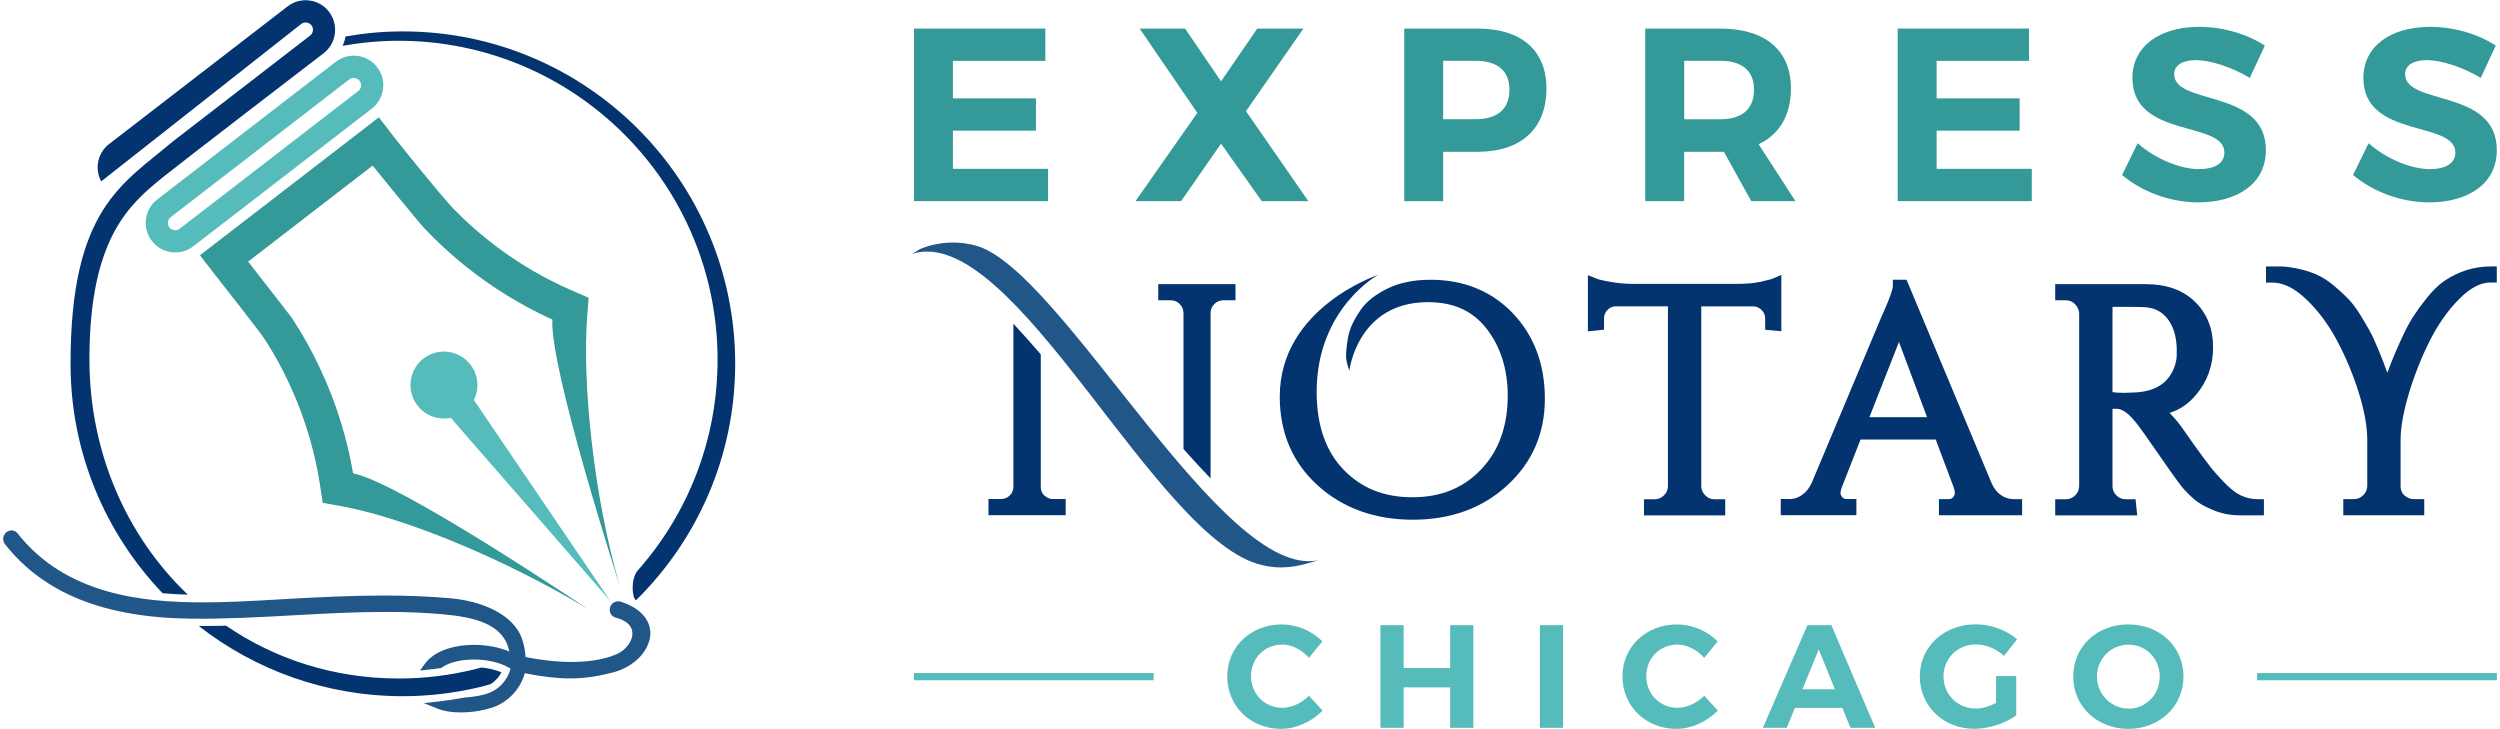 <!-- Generator: Adobe Illustrator 27.0.0, SVG Export Plug-In . SVG Version: 6.00 Build 0)  -->
<svg xmlns="http://www.w3.org/2000/svg" xmlns:xlink="http://www.w3.org/1999/xlink" version="1.1" id="Layer_1" x="0px" y="0px" viewBox="0 0 336 98" style="enable-background:new 0 0 336 98;" xml:space="preserve">
<style type="text/css">
	.st0{opacity:0;fill:#FFFFFF;}
	.st1{fill:#55BCBB;}
	.st2{fill:#339999;}
	.st3{fill:#03346F;}
	.st4{fill:#215688;}
</style>
<rect class="st0" width="336" height="98"/>
<g>
	<g>
		<path class="st1" d="M56.92,48.19c1.96-1.52,4.8-1.15,6.31,0.82c1.07,1.38,1.22,3.23,0.46,4.75l18.34,27.01L60.58,56.15    c-1.66,0.35-3.41-0.27-4.47-1.65C54.59,52.54,54.95,49.7,56.92,48.19z"/>
		<path class="st2" d="M43.7,51.03c-1.45-3.34-3.02-6.07-4.34-8.1c-0.48-0.73-5.61-7.22-6.01-7.77l16.73-12.9    c0.6,0.74,6.06,7.47,6.98,8.45c1.52,1.61,3.49,3.48,5.89,5.37c3.05,2.4,6.81,4.84,11.29,6.87c-0.41,6.48,9.1,35.92,9.1,35.92    c-3.61-12.28-5.1-27.62-4.42-36.38l0.19-2.47l-2.27-0.99c-7.35-3.18-12.62-7.61-15.91-10.99c-1.46-1.5-7.21-8.63-7.89-9.52    l-2.12-2.75L26.87,34.31L29,37.06c0.49,0.64,5.83,7.38,6.55,8.5c2.55,3.92,6.08,10.68,7.45,19.57l0.38,2.45l2.44,0.44    c8.65,1.57,22.15,7.17,33.11,13.79c0,0-25.1-16.94-31.47-18.19C46.63,58.8,45.24,54.57,43.7,51.03z"/>
		<path class="st1" d="M50.69,9.03c-1.34-1.74-3.83-2.06-5.57-0.72L21.13,26.81c-1.74,1.34-2.06,3.83-0.72,5.57    c1.34,1.74,3.83,2.06,5.57,0.72L49.97,14.6C51.7,13.26,52.03,10.77,50.69,9.03z M48.14,12.24l-23.99,18.5    c-0.22,0.17-0.45,0.2-0.6,0.2c-0.15,0-0.52-0.04-0.78-0.38c-0.22-0.28-0.22-0.58-0.2-0.73c0.02-0.15,0.09-0.44,0.38-0.65    l23.98-18.5c0.22-0.17,0.45-0.2,0.6-0.2c0.15,0,0.52,0.04,0.79,0.38C48.66,11.28,48.58,11.9,48.14,12.24z"/>
		<path class="st3" d="M96.44,48.34c0,10.86-4.04,20.77-10.71,28.31c-0.99,1.13-0.8,3.72-0.25,4.03    c8.22-8.1,13.33-19.34,13.33-31.79c0-24.67-20-44.67-44.67-44.67c-2.63,0-5.2,0.24-7.7,0.68c-0.07,0.43-0.21,0.85-0.38,1.26    c2.45-0.44,4.96-0.68,7.53-0.68C77.25,5.49,96.44,24.68,96.44,48.34z"/>
		<path class="st4" d="M83.36,80.85c-0.27-0.08-0.52-0.03-0.75,0.07c-0.34,0.15-0.6,0.46-0.65,0.88c-0.07,0.57,0.25,1.07,0.8,1.21    c1.4,0.37,2.17,1.07,2.23,2c0.08,1.1-0.86,2.38-2.13,2.92c-2.96,1.25-7.28,1.37-12.23,0.37c-0.04-0.78-0.18-1.55-0.43-2.32    c-1.17-3.58-5.74-5.22-9.63-5.57c-2.78-0.25-5.7-0.37-8.95-0.37c-4.37,0-8.76,0.22-12.87,0.45l-1.73,0.1    c-3.17,0.18-6.45,0.37-9.73,0.37c-8.22,0-18.48-1.06-24.95-9.3c-0.48-0.61-1.45-0.45-1.79,0.26c-0.2,0.41-0.15,0.87,0.13,1.23    c5.18,6.59,13.35,9.87,24.99,10c4.58,0.05,9.23-0.2,13.73-0.45c4.07-0.23,8.28-0.46,12.41-0.46c2.77,0,5.26,0.1,7.62,0.31    c4.28,0.38,8.29,1.27,9.02,5.01c-1.37-0.57-3.04-0.89-4.74-0.89c-3,0-5.48,0.96-6.62,2.56l-0.64,0.89L57.53,90    c0.55-0.05,1.1-0.12,1.64-0.2l0.12-0.02l0.1-0.07c0.99-0.69,2.52-1.07,4.31-1.07c1.74,0,3.43,0.38,4.62,1.05l0.3,0.17    c-0.42,1.6-1.6,2.86-3.16,3.37c-0.62,0.2-1.72,0.44-2.93,0.51c-1.31,0.24-2.47,0.41-3.6,0.54l-1.96,0.22l1.83,0.74    c0.85,0.34,1.89,0.51,3.11,0.51c1.67,0,3.25-0.32,4.18-0.63c2.17-0.71,3.83-2.46,4.44-4.64c2.41,0.48,4.36,0.7,6.12,0.7    c2.25,0,4.06-0.38,5.67-0.79c2.26-0.57,4.05-2.03,4.75-3.73c0.2-0.48,0.33-0.97,0.34-1.46C87.44,83.24,85.97,81.65,83.36,80.85z"/>
		<path class="st3" d="M63.6,90c-3.21,0.77-6.56,1.19-10.01,1.19c-0.01,0-0.02,0-0.03,0c-8.71-0.01-16.64-2.62-23.18-7.1    c-1.22,0.03-2.44,0.05-3.66,0.05c7.57,5.9,17.08,9.43,27.43,9.43c0.04,0,0.08,0,0.11,0c3.41-0.01,6.72-0.42,9.91-1.15    c0.58-0.13,1.14-0.3,1.71-0.45c0.65-0.38,1.17-0.94,1.5-1.61c-0.75-0.33-1.68-0.55-2.66-0.65C64.34,89.8,63.98,89.91,63.6,90z"/>
		<path class="st3" d="M44.22,1.58c-1.34-1.74-3.83-2.06-5.57-0.72l-23.99,18.5c-1.56,1.21-1.97,3.34-1.06,5.02L40.47,3.23    c0.22-0.17,0.45-0.21,0.6-0.21c0.15,0,0.52,0.04,0.79,0.38c0.33,0.43,0.25,1.05-0.18,1.38L23.19,19.04    c-6.73,5.71-13.71,9-13.71,29.86c0,11.96,4.71,22.81,12.37,30.83c1.15,0.1,2.28,0.16,3.39,0.19    c-8.22-7.84-13.22-19.11-13.22-31.62c0-16.38,5.44-20.9,10-24.58C24.19,21.96,43.5,7.15,43.5,7.15    C45.23,5.81,45.55,3.32,44.22,1.58z"/>
	</g>
	<g>
		<g>
			<path class="st4" d="M131.32,33.06c-1.98-0.59-4.82-0.77-7.69,0.42c0,0-0.62,0.39-1.04,0.64c13.73-4.34,32.8,38.78,47.14,41.85     c0.76,0.19,1.57,0.29,2.4,0.29c1.28,0,2.66-0.23,4.1-0.68l0.9-0.28C164.23,77.99,142.82,36.52,131.32,33.06z"/>
			<path class="st3" d="M155.67,38.19v2.17h1.67c0.47,0,0.85,0.15,1.19,0.48c0.34,0.33,0.51,0.72,0.53,1.19v18.32     c1.22,1.37,2.44,2.69,3.64,3.95l0-22.28c0.02-0.47,0.19-0.85,0.53-1.18c0.34-0.33,0.72-0.48,1.19-0.48h1.63v-2.17H155.67z      M140.73,66.86c-0.57-0.33-0.84-0.77-0.85-1.42V47.63c-1.24-1.45-2.47-2.83-3.68-4.12v21.89c0,0.49-0.15,0.87-0.49,1.19     c-0.34,0.33-0.72,0.48-1.19,0.48h-1.67v2.17h10.38v-2.17h-1.67C141.26,67.08,140.99,67.01,140.73,66.86z"/>
			<path class="st3" d="M192.26,37.6c-2.25,0-4.19,0.4-5.78,1.18c-0.75,0.36-1.44,0.79-2.07,1.27c-0.64,0.5-1.18,1.06-1.58,1.66     c-0.39,0.57-0.74,1.16-1.03,1.76c-0.32,0.65-0.53,1.31-0.64,1.98c-0.1,0.62-0.17,1.1-0.2,1.45c-0.03,0.36-0.05,0.69-0.05,0.98     c0,0.35,0.07,0.75,0.21,1.2l0.23,0.75c0,0,1.07-9.22,10.57-9.22c3.43,0,6.01,1.16,7.87,3.56c1.89,2.43,2.85,5.46,2.85,9.01     c0,4.1-1.21,7.44-3.59,9.92c-2.4,2.51-5.42,3.73-9.23,3.73c-3.81,0-6.83-1.21-9.25-3.71c-2.39-2.47-3.61-5.98-3.61-10.44     c0-11.24,8.25-15.73,8.25-15.73S172,41.32,172,53.31c0,4.87,1.73,8.89,5.13,11.96c3.38,3.04,7.67,4.58,12.75,4.58     c5.09,0,9.36-1.55,12.69-4.61c3.36-3.08,5.06-6.99,5.06-11.64c0-4.62-1.44-8.48-4.28-11.47C200.49,39.13,196.76,37.6,192.26,37.6     z"/>
			<path class="st3" d="M239.41,44.52l0-7.57l-1.22,0.52c-0.04,0.02-0.29,0.11-1.51,0.39c-0.84,0.19-1.92,0.29-3.22,0.29h-14.15     c-0.81,0-1.72-0.08-2.71-0.24c-1.2-0.2-1.75-0.35-1.99-0.45l-1.2-0.48v7.55l2.17-0.22v-1.5c0-0.45,0.14-0.81,0.45-1.14     c0.31-0.32,0.65-0.48,1.06-0.5h7.08v24.21c-0.02,0.47-0.19,0.86-0.55,1.21c-0.35,0.34-0.75,0.51-1.25,0.51h-1.42v2.17h10.92     v-2.17h-1.42c-0.5,0-0.9-0.16-1.25-0.51c-0.36-0.35-0.53-0.74-0.55-1.21v-24.2l7.04,0c0.42,0.02,0.77,0.18,1.09,0.51     c0.32,0.32,0.46,0.68,0.46,1.13v1.5L239.41,44.52z"/>
			<path class="st3" d="M268.96,66.56c-0.53-0.35-0.96-0.89-1.27-1.58L256.24,37.6h-1.84v0.88c0,0.17-0.11,0.96-1.48,3.97     l-9.44,22.48c-0.35,0.73-0.79,1.26-1.33,1.62c-0.53,0.35-1.04,0.52-1.57,0.52h-1.25v2.17h10.17v-2.17h-1.25     c-0.45,0-0.57-0.16-0.63-0.23c-0.24-0.3-0.26-0.47-0.26-0.51c0-0.22,0.04-0.46,0.11-0.66l2.59-6.6h10.1l2.45,6.52     c0.08,0.24,0.12,0.49,0.12,0.73c0,0.13-0.09,0.32-0.26,0.53c-0.05,0.07-0.18,0.23-0.63,0.23h-1.25v2.17h11.18v-2.17h-1.21     C270.01,67.08,269.48,66.91,268.96,66.56z M251.25,56.07l3.97-10.11L259,56.07H251.25z"/>
			<path class="st3" d="M301.16,66.58c-0.3-0.14-0.61-0.33-0.92-0.57c-0.34-0.26-0.65-0.52-0.93-0.8c-0.3-0.28-0.8-0.81-1.51-1.59     c-0.7-0.76-2.25-2.86-4.63-6.27c-0.46-0.64-1-1.26-1.58-1.85c1.35-0.41,2.54-1.23,3.57-2.45c1.51-1.79,2.28-3.94,2.28-6.39     c0-2.48-0.82-4.54-2.44-6.11c-1.61-1.57-3.83-2.36-6.6-2.36h-12.18v2.17h1.42c0.5,0,0.89,0.16,1.24,0.52     c0.36,0.36,0.54,0.77,0.56,1.25v23.21c-0.02,0.5-0.19,0.9-0.55,1.25c-0.35,0.34-0.75,0.51-1.25,0.51h-1.42v2.17h11.02l-0.22-2.17     h-1.29c-0.52,0-0.93-0.16-1.29-0.52c-0.35-0.35-0.52-0.75-0.52-1.24V54.94h0.5c0.64,0,1.32,0.39,2.03,1.14     c0.29,0.32,0.58,0.65,0.84,0.98c0.26,0.32,1.25,1.72,2.94,4.16c2.32,3.35,2.93,4.12,3.18,4.41c0.4,0.46,0.88,0.94,1.42,1.42     c0.6,0.53,1.44,1.02,2.57,1.49c1.13,0.48,2.38,0.72,3.69,0.72h3.18v-2.17h-0.88C302.61,67.08,301.86,66.92,301.16,66.58z      M283.92,52.7V41.24h1.8c0.99,0,1.82,0.02,2.47,0.04c1.32,0.07,2.33,0.57,3.09,1.52c0.79,0.99,1.22,2.33,1.27,3.97v0.94     c0,0.4-0.07,0.84-0.21,1.31c-0.77,2.44-2.64,3.67-5.74,3.74c-0.98,0.05-1.66,0.05-2.07,0.01L283.92,52.7z"/>
			<path class="st3" d="M334.71,35.81c-2.18,0-4.26,0.65-6.2,1.95c-0.79,0.55-1.59,1.33-2.37,2.31c-0.76,0.96-1.35,1.78-1.83,2.52     c-0.48,0.75-1.02,1.77-1.59,3.02c-0.57,1.25-0.99,2.21-1.25,2.89c-0.19,0.49-0.4,1.02-0.61,1.6l-0.03-0.08     c-0.31-0.89-0.72-1.95-1.23-3.16c-0.41-1-0.77-1.78-1.11-2.39c-0.33-0.6-0.75-1.32-1.28-2.17c-0.55-0.89-1.1-1.62-1.65-2.18     c-0.52-0.54-1.16-1.12-1.88-1.73c-0.77-0.65-1.58-1.16-2.4-1.52c-0.8-0.34-1.67-0.61-2.59-0.79c-0.92-0.18-1.65-0.27-2.22-0.27     h-1.92v2.17h0.88c1.41,0,2.9,0.72,4.43,2.15c1.62,1.52,3.04,3.41,4.22,5.61c1.2,2.25,2.19,4.63,2.95,7.07     c0.75,2.42,1.13,4.54,1.13,6.31v6.21c-0.02,0.5-0.2,0.89-0.56,1.24c-0.37,0.35-0.76,0.51-1.24,0.51h-1.42v2.17h10.88v-2.17h-1.38     c-0.34,0-0.65-0.08-0.94-0.26c-0.6-0.35-0.86-0.81-0.86-1.5v-6.16c0-1.67,0.36-3.73,1.07-6.14c0.72-2.44,1.66-4.82,2.79-7.1     c1.11-2.24,2.46-4.17,4.02-5.74c1.45-1.47,2.86-2.21,4.17-2.21h0.88v-2.17H334.71z"/>
		</g>
		<g>
			<rect x="122.83" y="90.46" class="st1" width="32.22" height="0.97"/>
			<rect x="303.36" y="90.46" class="st1" width="32.22" height="0.97"/>
			<g>
				<path class="st1" d="M172.34,86.63c-2.37,0-4.2,1.83-4.2,4.24c0,2.41,1.83,4.26,4.2,4.26c1.24,0,2.6-0.63,3.59-1.62l1.83,1.99      c-1.46,1.5-3.57,2.46-5.58,2.46c-4.12,0-7.24-3.06-7.24-7.06c0-3.98,3.17-6.98,7.35-6.98c1.99,0,4.08,0.89,5.44,2.29l-1.81,2.21      C174.99,87.34,173.63,86.63,172.34,86.63z"/>
				<path class="st1" d="M188.65,84.02v5.76h6.25v-5.76h3.12v13.8h-3.12v-5.44h-6.25v5.44h-3.12v-13.8H188.65z"/>
				<path class="st1" d="M210.08,84.02v13.8h-3.12v-13.8H210.08z"/>
				<path class="st1" d="M225.46,86.63c-2.37,0-4.2,1.83-4.2,4.24c0,2.41,1.83,4.26,4.2,4.26c1.24,0,2.6-0.63,3.59-1.62l1.83,1.99      c-1.46,1.5-3.57,2.46-5.58,2.46c-4.12,0-7.24-3.06-7.24-7.06c0-3.98,3.17-6.98,7.35-6.98c1.99,0,4.08,0.89,5.44,2.29l-1.81,2.21      C228.1,87.34,226.74,86.63,225.46,86.63z"/>
				<path class="st1" d="M247.62,95.14h-6.39l-1.09,2.68h-3.21l5.99-13.8h3.21l5.9,13.8h-3.33L247.62,95.14z M246.61,92.64      l-2.17-5.36l-2.19,5.36H246.61z"/>
				<path class="st1" d="M268.28,90.86h2.7v5.3c-1.46,1.06-3.69,1.79-5.6,1.79c-4.18,0-7.36-3.04-7.36-7.04c0-3.98,3.23-7,7.53-7      c2.05,0,4.14,0.79,5.54,2.01l-1.75,2.23c-1.02-0.95-2.45-1.54-3.79-1.54c-2.45,0-4.34,1.87-4.34,4.3c0,2.45,1.91,4.32,4.36,4.32      c0.83,0,1.81-0.3,2.7-0.75V90.86z"/>
				<path class="st1" d="M293.46,90.92c0,3.98-3.19,7.04-7.41,7.04s-7.41-3.04-7.41-7.04c0-4.02,3.19-7,7.41-7      S293.46,86.92,293.46,90.92z M281.83,90.92c0,2.43,1.95,4.32,4.26,4.32c2.31,0,4.18-1.89,4.18-4.32c0-2.42-1.87-4.28-4.18-4.28      C283.76,86.65,281.83,88.5,281.83,90.92z"/>
			</g>
		</g>
		<g>
			<path class="st2" d="M140.49,3.84v4.34h-12.42v5.04h11.16v4.34h-11.16v5.13h12.79v4.34h-18.02V3.84H140.49z"/>
			<path class="st2" d="M159.27,3.84l4.84,7.09l4.87-7.09h6.2l-7.72,11.1l8.38,12.09h-6.26l-5.47-7.72l-5.37,7.72h-6.13l8.31-11.86     l-7.75-11.33H159.27z"/>
			<path class="st2" d="M207.84,11.89c0,5.4-3.38,8.51-9.28,8.51h-4.6v6.63h-5.23V3.84h9.84C204.46,3.84,207.84,6.75,207.84,11.89z      M202.87,12.05c0-2.58-1.66-3.88-4.57-3.88h-4.34v7.85h4.34C201.21,16.03,202.87,14.7,202.87,12.05z"/>
			<path class="st2" d="M235.37,27.03l-3.68-6.63h-0.5h-4.84v6.63h-5.23V3.84h10.07c6.06,0,9.51,2.92,9.51,8.05     c0,3.58-1.52,6.16-4.34,7.49l4.94,7.65H235.37z M226.36,16.03h4.84c2.88,0,4.54-1.33,4.54-3.98c0-2.58-1.66-3.88-4.54-3.88h-4.84     V16.03z"/>
			<path class="st2" d="M272.7,3.84v4.34h-12.42v5.04h11.16v4.34h-11.16v5.13h12.79v4.34h-18.02V3.84H272.7z"/>
			<path class="st2" d="M295.16,8.08c-1.76,0-2.95,0.63-2.95,1.89c0,4.27,12.36,1.89,12.32,10.24c0,4.54-3.94,6.99-9.08,6.99     c-3.81,0-7.62-1.46-10.24-3.68l2.09-4.27c2.38,2.12,5.76,3.48,8.22,3.48c2.15,0,3.44-0.79,3.44-2.22     c0-4.37-12.36-1.82-12.36-10.04c0-4.21,3.61-6.86,8.98-6.86c3.25,0,6.49,0.99,8.81,2.52l-2.02,4.34     C299.93,9,297.02,8.08,295.16,8.08z"/>
			<path class="st2" d="M326.2,8.08c-1.76,0-2.95,0.63-2.95,1.89c0,4.27,12.36,1.89,12.32,10.24c0,4.54-3.94,6.99-9.08,6.99     c-3.81,0-7.62-1.46-10.24-3.68l2.09-4.27c2.38,2.12,5.76,3.48,8.22,3.48c2.15,0,3.44-0.79,3.44-2.22     c0-4.37-12.36-1.82-12.36-10.04c0-4.21,3.61-6.86,8.98-6.86c3.25,0,6.49,0.99,8.81,2.52l-2.02,4.34     C330.98,9,328.06,8.08,326.2,8.08z"/>
		</g>
	</g>
</g>
</svg>
